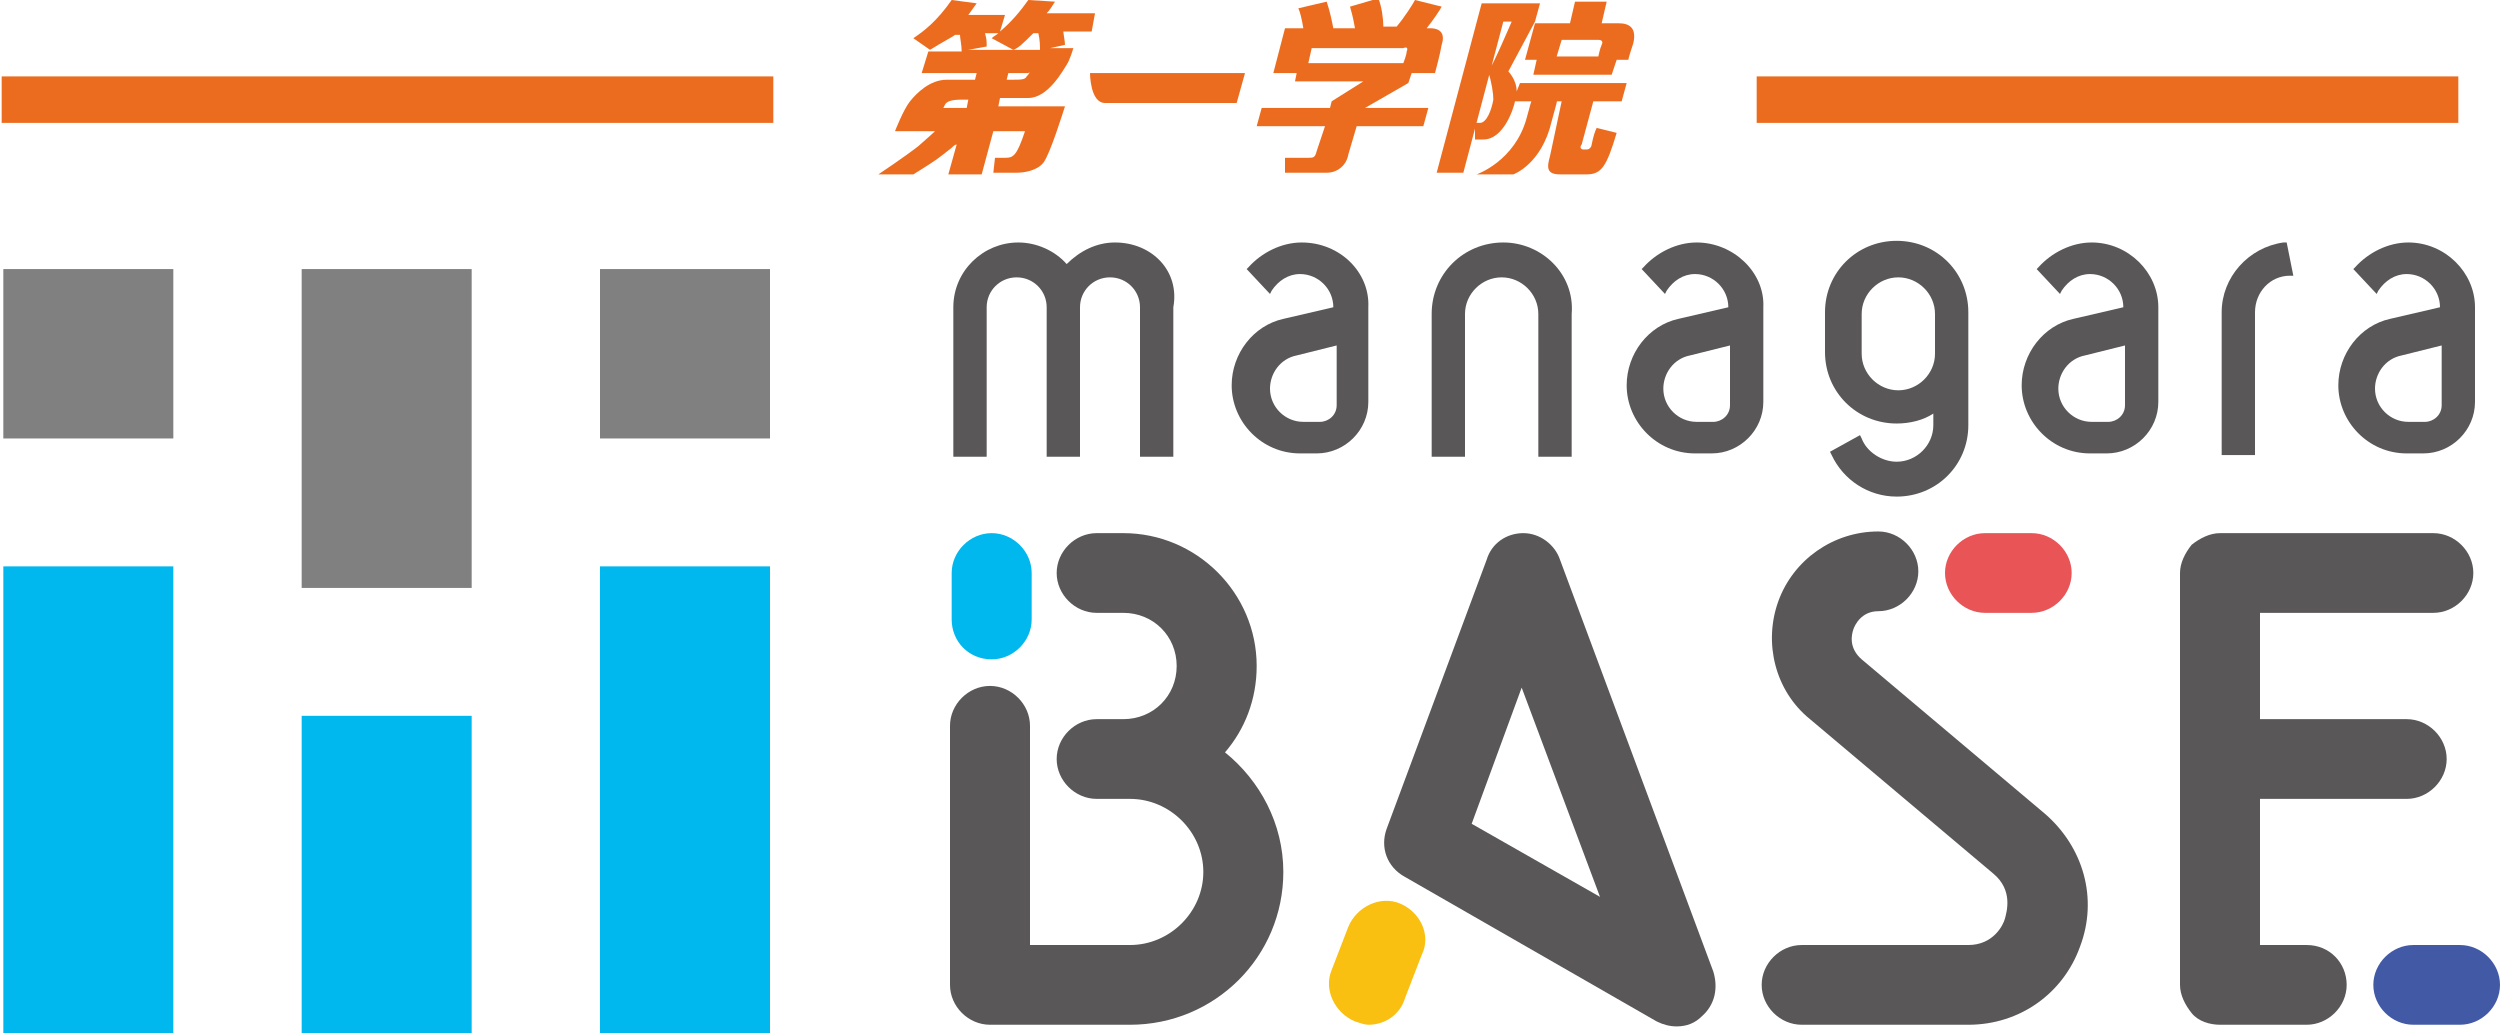 <svg width="121" height="50" viewBox="0 0 121 50" fill="none" xmlns="http://www.w3.org/2000/svg">
<g clip-path="url(#clip0_68_104)">
<path d="M8.389 13.023H0.161V21.222H8.389V13.023Z" fill="#808080"/>
<path d="M22.829 13.023H14.601V28.456H22.829V13.023Z" fill="#808080"/>
<path d="M37.268 13.023H29.04V21.222H37.268V13.023Z" fill="#808080"/>
<path d="M8.389 27.412H0.161V50H8.389V27.412Z" fill="#00B8EE"/>
<path d="M22.829 34.646H14.601V50.08H22.829V34.646Z" fill="#00B8EE"/>
<path d="M37.268 27.412H29.04V50H37.268V27.412Z" fill="#00B8EE"/>
<path d="M63.001 11.736C62.033 11.736 61.065 12.219 60.419 12.942L60.339 13.023L61.468 14.228L61.549 14.068C61.871 13.585 62.355 13.264 62.92 13.264C63.807 13.264 64.533 13.987 64.533 14.871L62.113 15.434C60.661 15.756 59.613 17.122 59.613 18.649C59.613 20.418 61.065 21.945 62.92 21.945H63.727C65.098 21.945 66.227 20.82 66.227 19.453V14.871C66.308 13.183 64.856 11.736 63.001 11.736ZM64.695 16.72V19.614C64.695 20.096 64.291 20.418 63.888 20.418H63.081C62.194 20.418 61.468 19.695 61.468 18.81C61.468 18.087 61.952 17.363 62.759 17.203L64.695 16.72Z" fill="#595757"/>
<path d="M82.119 11.736C81.151 11.736 80.183 12.219 79.537 12.942L79.457 13.023L80.586 14.228L80.667 14.068C80.989 13.585 81.473 13.264 82.038 13.264C82.925 13.264 83.651 13.987 83.651 14.871L81.231 15.434C79.779 15.756 78.731 17.122 78.731 18.649C78.731 20.418 80.183 21.945 82.038 21.945H82.845C84.216 21.945 85.345 20.82 85.345 19.453V14.871C85.426 13.183 83.893 11.736 82.119 11.736ZM83.732 16.72V19.614C83.732 20.096 83.329 20.418 82.925 20.418H82.119C81.231 20.418 80.505 19.695 80.505 18.81C80.505 18.087 80.989 17.363 81.796 17.203L83.732 16.72Z" fill="#595757"/>
<path d="M116.563 11.736C115.595 11.736 114.627 12.219 113.982 12.942L113.901 13.023L115.031 14.228L115.111 14.068C115.434 13.585 115.918 13.264 116.483 13.264C117.37 13.264 118.096 13.987 118.096 14.871L115.676 15.434C114.224 15.756 113.175 17.122 113.175 18.649C113.175 20.418 114.627 21.945 116.483 21.945H117.289C118.661 21.945 119.79 20.82 119.79 19.453V14.871C119.79 13.183 118.338 11.736 116.563 11.736ZM118.177 16.72V19.614C118.177 20.096 117.773 20.418 117.37 20.418H116.563C115.676 20.418 114.95 19.695 114.95 18.81C114.95 18.087 115.434 17.363 116.241 17.203L118.177 16.72Z" fill="#595757"/>
<path d="M101.237 11.736C100.269 11.736 99.301 12.219 98.655 12.942L98.575 13.023L99.704 14.228L99.785 14.068C100.107 13.585 100.591 13.264 101.156 13.264C102.043 13.264 102.769 13.987 102.769 14.871L100.349 15.434C98.897 15.756 97.849 17.122 97.849 18.649C97.849 20.418 99.301 21.945 101.156 21.945H101.963C103.334 21.945 104.463 20.82 104.463 19.453V14.871C104.463 13.183 103.011 11.736 101.237 11.736ZM102.85 16.72V19.614C102.85 20.096 102.447 20.418 102.043 20.418H101.237C100.349 20.418 99.623 19.695 99.623 18.81C99.623 18.087 100.107 17.363 100.914 17.203L102.85 16.72Z" fill="#595757"/>
<path d="M53.966 11.736C53.079 11.736 52.272 12.138 51.627 12.781C51.062 12.138 50.175 11.736 49.287 11.736C47.593 11.736 46.141 13.103 46.141 14.871V22.106H47.755V14.871C47.755 14.068 48.4 13.424 49.207 13.424C50.013 13.424 50.659 14.068 50.659 14.871V22.106H52.272V14.871C52.272 14.068 52.917 13.424 53.724 13.424C54.531 13.424 55.176 14.068 55.176 14.871V22.106H56.789V14.871C57.112 13.103 55.741 11.736 53.966 11.736Z" fill="#595757"/>
<path d="M110.513 11.736C108.819 11.977 107.529 13.424 107.529 15.113V22.026H109.142V15.113C109.142 14.148 109.868 13.344 110.836 13.344H110.997L110.675 11.736H110.513Z" fill="#595757"/>
<path d="M72.761 11.736C70.825 11.736 69.293 13.264 69.293 15.193V22.106H70.906V15.193C70.906 14.228 71.713 13.424 72.681 13.424C73.649 13.424 74.455 14.228 74.455 15.193V22.106H76.069V15.193C76.23 13.264 74.617 11.736 72.761 11.736Z" fill="#595757"/>
<path d="M95.267 15.113C95.267 13.183 93.735 11.656 91.799 11.656C89.863 11.656 88.33 13.183 88.33 15.113V17.042C88.33 18.971 89.863 20.498 91.799 20.498C92.444 20.498 93.089 20.338 93.573 20.016V20.579C93.573 21.543 92.767 22.347 91.799 22.347C91.073 22.347 90.347 21.865 90.105 21.222L90.024 21.061L88.572 21.865L88.653 22.026C89.217 23.231 90.427 24.035 91.799 24.035C93.735 24.035 95.267 22.508 95.267 20.579V16.077V15.113ZM93.654 16.077V17.122C93.654 18.087 92.847 18.891 91.879 18.891C90.911 18.891 90.105 18.087 90.105 17.122V15.193C90.105 14.228 90.911 13.424 91.879 13.424C92.847 13.424 93.654 14.228 93.654 15.193V16.077Z" fill="#595757"/>
<path d="M75.504 27.09C75.262 26.366 74.536 25.804 73.729 25.804C72.923 25.804 72.197 26.286 71.955 27.09L67.115 40.112C66.792 40.997 67.115 41.961 68.002 42.444L80.183 49.437C80.505 49.598 80.828 49.678 81.151 49.678C81.635 49.678 82.038 49.518 82.361 49.196C83.006 48.633 83.167 47.83 82.925 47.026L75.504 27.09ZM71.229 39.871L73.649 33.28L77.44 43.408L71.229 39.871Z" fill="#595757"/>
<path d="M59.29 36.415C60.258 35.289 60.823 33.842 60.823 32.235C60.823 28.698 57.919 25.804 54.369 25.804H53.079C52.03 25.804 51.143 26.688 51.143 27.733C51.143 28.778 52.03 29.662 53.079 29.662H54.369C55.821 29.662 56.951 30.788 56.951 32.235C56.951 33.682 55.821 34.807 54.369 34.807H53.079C52.03 34.807 51.143 35.691 51.143 36.736C51.143 37.781 52.03 38.666 53.079 38.666H54.369H54.692C56.628 38.666 58.241 40.273 58.241 42.203C58.241 44.132 56.628 45.739 54.692 45.739H49.852V35.129C49.852 34.084 48.965 33.199 47.916 33.199C46.867 33.199 45.98 34.084 45.98 35.129V47.669C45.98 48.714 46.867 49.598 47.916 49.598H54.692C58.806 49.598 62.113 46.302 62.113 42.203C62.113 39.871 60.984 37.781 59.29 36.415Z" fill="#595757"/>
<path d="M47.997 31.913C49.045 31.913 49.933 31.029 49.933 29.984V27.733C49.933 26.688 49.045 25.804 47.997 25.804C46.948 25.804 46.061 26.688 46.061 27.733V29.984C46.061 31.029 46.867 31.913 47.997 31.913Z" fill="#00B8EE"/>
<path d="M98.978 39.389L90.105 31.913C89.459 31.35 89.621 30.707 89.701 30.466C89.782 30.225 90.105 29.582 90.911 29.582C91.96 29.582 92.847 28.698 92.847 27.653C92.847 26.608 91.96 25.723 90.911 25.723C88.733 25.723 86.797 27.09 86.071 29.1C85.345 31.109 85.91 33.44 87.604 34.807L96.477 42.283C97.445 43.087 97.123 44.132 97.042 44.453C96.961 44.775 96.477 45.739 95.267 45.739H87.201C86.152 45.739 85.265 46.624 85.265 47.669C85.265 48.714 86.152 49.598 87.201 49.598H95.267C97.768 49.598 99.865 48.071 100.672 45.82C101.559 43.489 100.833 40.997 98.978 39.389Z" fill="#595757"/>
<path d="M96.074 29.662H98.333C99.381 29.662 100.269 28.778 100.269 27.733C100.269 26.688 99.381 25.804 98.333 25.804H96.074C95.025 25.804 94.138 26.688 94.138 27.733C94.138 28.778 95.025 29.662 96.074 29.662Z" fill="#E95457"/>
<path d="M111.643 45.739H109.384V38.666H116.483C117.531 38.666 118.419 37.781 118.419 36.736C118.419 35.691 117.531 34.807 116.483 34.807H109.384V29.662H117.773C118.822 29.662 119.709 28.778 119.709 27.733C119.709 26.688 118.822 25.804 117.773 25.804H107.448C106.964 25.804 106.48 26.045 106.077 26.366C105.754 26.768 105.512 27.251 105.512 27.733V47.669C105.512 48.151 105.754 48.633 106.077 49.035C106.399 49.437 106.964 49.598 107.448 49.598H111.643C112.691 49.598 113.579 48.714 113.579 47.669C113.579 46.624 112.772 45.739 111.643 45.739Z" fill="#595757"/>
<path d="M119.064 45.739H116.805C115.757 45.739 114.869 46.624 114.869 47.669C114.869 48.714 115.757 49.598 116.805 49.598H119.064C120.113 49.598 121 48.714 121 47.669C121 46.624 120.113 45.739 119.064 45.739Z" fill="#425AA6"/>
<path d="M67.76 43.73C66.792 43.328 65.663 43.891 65.259 44.855L64.453 46.945C64.049 47.91 64.614 49.035 65.582 49.437C65.824 49.518 66.066 49.598 66.227 49.598C67.034 49.598 67.76 49.116 68.002 48.312L68.809 46.222C69.293 45.257 68.728 44.132 67.76 43.73Z" fill="#F9BF11"/>
<path d="M37.429 3.698H0.081V5.948H37.429V3.698Z" fill="#EC6C1F"/>
<path d="M118.983 3.698H85.023V5.948H118.983V3.698Z" fill="#EC6C1F"/>
<path d="M68.083 2.492C68.083 2.653 67.921 3.055 67.921 3.055H63.323L63.485 2.331H67.921C68.083 2.251 68.163 2.331 68.083 2.492ZM62.194 1.367L61.629 3.537H62.759L62.678 3.939H65.985L64.453 4.903L64.372 5.225H61.065L60.823 6.109H64.13L63.727 7.315C63.646 7.637 63.565 7.637 63.323 7.637H62.194V8.36H64.211C64.775 8.36 65.179 7.958 65.259 7.476L65.663 6.109H68.889L69.131 5.225H66.066L68.163 4.019L68.325 3.537H69.454C69.454 3.537 69.696 2.653 69.777 2.17C69.938 1.688 69.777 1.367 69.212 1.367H69.051C69.373 0.965 69.696 0.482 69.777 0.321L68.486 -5.84796e-05C68.405 0.161 68.002 0.804 67.599 1.286H66.953C66.953 0.884 66.873 0.321 66.711 -0.08L65.34 0.321C65.501 0.884 65.501 0.965 65.582 1.367H64.533C64.453 0.965 64.372 0.563 64.211 0.08L62.839 0.402C62.92 0.563 63.001 0.884 63.081 1.367H62.194Z" fill="#EC6C1F"/>
<path d="M77.359 2.733H75.343L75.585 1.929H77.359C77.521 1.929 77.601 2.01 77.521 2.17C77.44 2.331 77.359 2.733 77.359 2.733ZM74.133 4.903C74.133 4.903 74.213 4.502 73.891 5.707C73.326 7.797 71.471 8.44 71.471 8.44H73.245C73.245 8.44 74.617 7.958 75.101 5.868C75.504 4.421 75.343 4.903 75.343 4.903H75.585L75.02 7.556C74.859 8.119 74.859 8.44 75.504 8.44H76.795C77.521 8.44 77.763 8.039 78.247 6.431L77.279 6.19C77.198 6.35 77.117 6.592 77.037 6.994C77.037 7.074 76.956 7.235 76.795 7.235H76.633C76.472 7.235 76.472 7.074 76.553 6.994L77.117 4.903H78.489L78.731 4.019H73.568L73.407 4.421C73.407 3.858 73.003 3.457 73.003 3.457L74.294 1.045L74.536 0.161H71.713L69.535 8.36H70.825L72.761 1.045H73.165C73.165 1.045 72.277 3.135 72.035 3.457C72.197 4.019 72.277 4.502 72.277 4.823C72.197 5.305 71.955 5.948 71.632 5.948H71.39V6.752H71.793C72.761 6.752 73.245 5.305 73.326 4.903H74.133ZM78.811 2.894C78.811 2.894 78.811 2.813 79.053 2.09C79.215 1.367 78.892 1.125 78.327 1.125H77.521L77.763 0.08H76.23L75.988 1.125H74.294L73.81 2.894H74.375L74.213 3.617H78.005L78.247 2.894H78.811Z" fill="#EC6C1F"/>
<path d="M60.258 3.537L59.855 4.984H53.482C52.756 4.984 52.756 3.537 52.756 3.537H60.258Z" fill="#EC6C1F"/>
<path d="M52.998 0.643H50.659C50.82 0.482 50.901 0.322 51.062 0.08L49.771 0C49.368 0.563 48.965 1.045 48.4 1.527L48.642 0.723H46.867C47.029 0.482 47.109 0.402 47.271 0.161L46.061 0C45.335 1.045 44.689 1.527 44.205 1.849L45.012 2.412C45.657 2.01 46.141 1.768 46.222 1.688H46.464C46.464 1.849 46.545 2.17 46.545 2.492H44.931L44.609 3.537H47.271L47.19 3.859H45.819C45.012 3.859 44.367 4.502 44.044 4.904C43.721 5.305 43.318 6.35 43.318 6.35H45.254C45.254 6.35 45.093 6.511 44.447 7.074C43.721 7.637 42.511 8.441 42.511 8.441H44.205C45.496 7.637 45.335 7.717 46.061 7.154C46.141 7.074 46.222 6.994 46.303 6.994L45.899 8.441H46.383H47.513L48.077 6.35H49.61C49.207 7.556 49.045 7.637 48.642 7.637H48.158L48.077 8.36H49.207C49.529 8.36 50.175 8.28 50.497 7.878C50.82 7.476 51.465 5.386 51.546 5.145H48.319L48.4 4.743H49.771C50.739 4.743 51.465 3.376 51.627 3.135C51.788 2.894 51.949 2.331 51.949 2.331H50.82L51.546 2.17C51.546 2.01 51.465 1.608 51.465 1.527H52.837L52.998 0.643ZM45.657 5.225C45.657 5.225 45.657 5.225 45.738 5.064C45.819 4.904 46.061 4.823 46.545 4.823H46.867L46.787 5.225H45.657ZM49.691 3.698C49.61 3.859 49.449 3.859 48.884 3.859H48.723L48.803 3.537H49.771C49.852 3.457 49.852 3.537 49.691 3.698ZM46.867 2.412L47.755 2.251C47.755 1.929 47.755 1.929 47.674 1.608H48.319C48.239 1.688 48.077 1.768 47.997 1.849L49.045 2.412C49.287 2.331 49.529 2.09 50.013 1.608H50.255C50.336 1.929 50.336 2.251 50.336 2.412H46.867Z" fill="#EC6C1F"/>
</g>
<defs>
<clipPath id="clip0_68_104">
<rect width="121" height="50" fill="white"/>
</clipPath>
</defs>
</svg>

